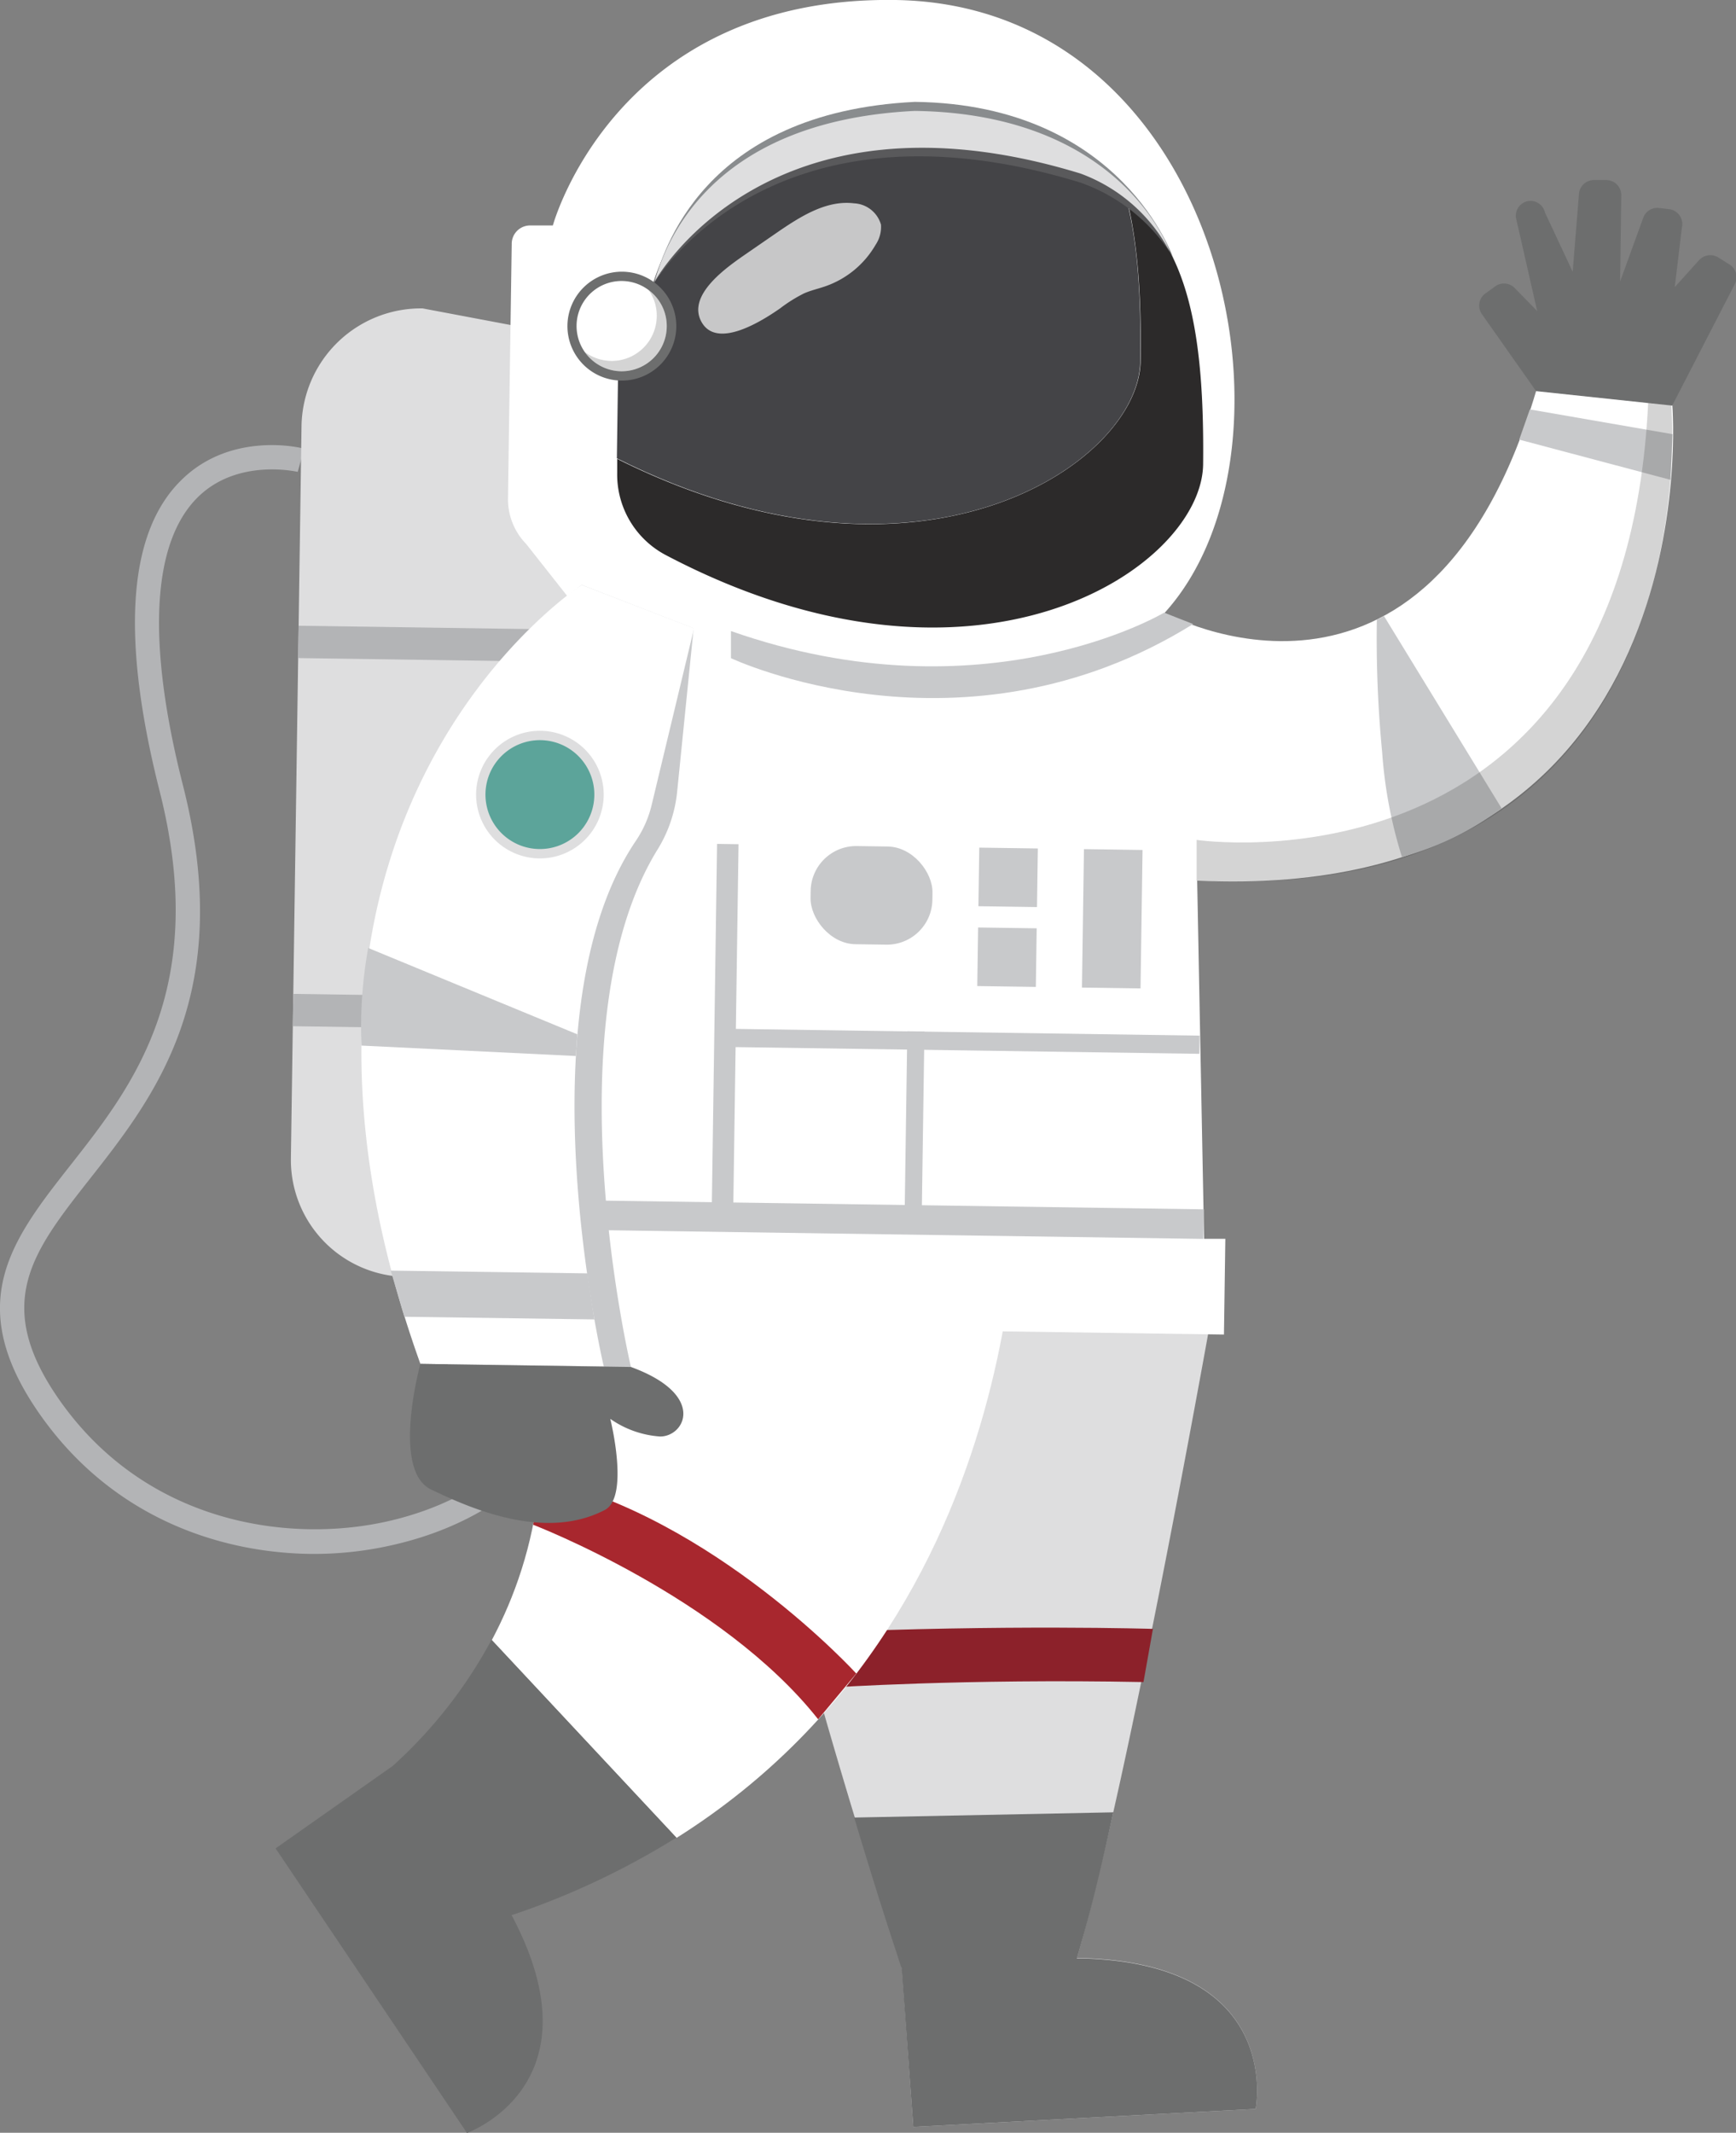 <?xml version="1.0" encoding="UTF-8"?> <svg xmlns="http://www.w3.org/2000/svg" id="Шар_1" data-name="Шар 1" viewBox="0 0 163.28 200.55"><rect x="0" y="0" width="163.28" height="200.55" fill="#808080" stroke="none"/> <defs> <style>.cls-1{fill:#b3b4b6;}.cls-2{fill:#dededf;}.cls-3{fill:#8c212a;}.cls-4,.cls-9{fill:#fff;}.cls-5{fill:#6d6e6e;}.cls-6{fill:#a8272e;}.cls-12,.cls-7{fill:#2c2a2a;}.cls-8{fill:#444447;}.cls-9{opacity:0.7;}.cls-10{fill:#898c8e;}.cls-11{fill:#59595b;}.cls-12{opacity:0.2;}.cls-13{fill:#c8c9cb;}.cls-14{fill:#5ca49a;}</style> </defs> <title>planet1</title> <path class="cls-1" d="M29.15,146.12c-8.73-.13-18.72-3.56-25.44-13.18-7.27-10.42-2.54-16.43,2.93-23.39,5.82-7.4,13.07-16.61,8.38-35.13C11.37,60,12,50.16,17,45.2c4.69-4.7,11.33-3.11,11.61-3L28,44.37c-.05,0-5.7-1.34-9.46,2.45-4.27,4.3-4.73,13.65-1.34,27,5,19.61-2.67,29.31-8.8,37.1-5.31,6.76-9.15,11.64-2.85,20.67,8.27,11.84,21.9,13.56,31.06,11.43,9-2.08,15.23-7.74,16.31-14.77l2.26.35c-1.23,8-8.15,14.34-18.06,16.64A33.24,33.24,0,0,1,29.15,146.12Z"></path> <path class="cls-2" d="M102.17,184.14l-.89,0c1.24-4.26,2.65-10.15,4.09-16.69,4.79-21.82,9.85-50.9,9.85-50.9L73,117l-5.68-1.56c1.51,14.83,7.57,37.09,12.32,52.95,2.22,7.41,4.15,13.42,5.19,16.62a.08.08,0,0,0,0,.05L85.9,200l32.2-1.69S120.79,184.82,102.17,184.14Z"></path> <path class="cls-3" d="M78.09,158.69s12.53-.85,29.46-.52l.89-5s-13.66-.43-31.82.35Z"></path> <path class="cls-4" d="M95.74,107l-49.41-.71,2.07,14.06c4.68,14.51,2.16,25.78-2.14,33.87l17.38,18.6C98.79,150.68,95.74,107,95.74,107Z"></path> <path class="cls-5" d="M37,166l-.08.07-11,7.74,18,26.76s12.68-4.52,4.2-20.48a73.07,73.07,0,0,0,15.49-7.29l-17.38-18.6A44.08,44.08,0,0,1,37,166Z"></path> <path class="cls-2" d="M70.84,120.54l-32.63-.47A11,11,0,0,1,27.36,108.9l1-68.81A11.24,11.24,0,0,1,39.75,29L72.07,35.1Z"></path> <rect class="cls-1" x="28.06" y="59.05" width="29.22" height="3.04" transform="translate(0.88 -0.61) rotate(0.83)"></rect> <rect class="cls-1" x="27.56" y="93.67" width="29.22" height="3.04" transform="translate(1.38 -0.6) rotate(0.83)"></rect> <path class="cls-6" d="M50.15,143.38s17.72,6.8,26.8,18.29l3.59-4.3S67.15,142.68,50.8,139Z"></path> <path class="cls-4" d="M84.2,0C57.86-.37,52,21.2,52,21.2l-2.1,0a1.73,1.73,0,0,0-1.77,1.72l-.29,19.62-.06,4.35a6,6,0,0,0,1.71,4.26L56,59.4a6.55,6.55,0,0,0,4.25,2l12.91.83c30.57,2.43,36.35-4.57,36.35-4.57C123.68,42.1,114.94.45,84.2,0Z"></path> <path class="cls-7" d="M106,18.77c1,4.06,1.37,9.08,1.28,15.19-.14,9.56-20.6,23.51-49.23,9.19l0,1.33a8.56,8.56,0,0,0,4.56,7.71c29.32,15.43,50.41,1.19,50.55-8.52C113.29,31.21,111.73,23.27,106,18.77Z"></path> <path class="cls-8" d="M107.25,34c.09-6.11-.24-11.13-1.28-15.19-4.09-3.21-10.31-4.68-19.54-4.81C64.22,13.64,58.16,33.1,58.16,33.1l-.14,10C86.65,57.47,107.11,43.52,107.25,34Z"></path> <path class="cls-9" d="M70.28,23.8l2.9-2c2.15-1.47,4.57-3,7.15-2.68a2.77,2.77,0,0,1,2.53,2,3,3,0,0,1-.5,1.89,8.78,8.78,0,0,1-4.76,3.92c-.66.23-1.36.38-2,.67A13.9,13.9,0,0,0,73.37,29c-1.61,1.12-5.91,3.89-7.38,1.29S68.55,25,70.28,23.8Z"></path> <path class="cls-10" d="M61.53,26.55S72,6.4,101.64,15.46c5.85,2,8.79,9,8.79,9S105.62,9.82,86.05,9.58C65.94,10.57,62.35,23.89,61.53,26.55Z"></path> <path class="cls-11" d="M61.35,26.89S72,8.11,101.62,17.17a16.74,16.74,0,0,1,8.6,6.85S105.6,11.53,86,11.29C65.92,12.28,62.18,24.23,61.35,26.89Z"></path> <path class="cls-2" d="M61.53,26.55S72,7.25,101.63,16.32a15.54,15.54,0,0,1,8.4,7.36s-4.42-13-24-13.25C65.93,11.42,62.35,23.89,61.53,26.55Z"></path> <path class="cls-5" d="M63.61,30.74a5.12,5.12,0,1,1-5-5.19A5.12,5.12,0,0,1,63.61,30.74Z"></path> <path class="cls-4" d="M61,27.27a4.23,4.23,0,0,0-6.77,3.33,4.25,4.25,0,0,0,4.18,4.31,4.24,4.24,0,0,0,4.3-4.18A4.2,4.2,0,0,0,61,27.27Z"></path> <path class="cls-12" d="M61,27.27a4.11,4.11,0,0,1,.77,2.49,4.24,4.24,0,0,1-4.3,4.18A4.29,4.29,0,0,1,55,33.1a4.24,4.24,0,0,0,7.71-2.37A4.2,4.2,0,0,0,61,27.27Z"></path> <path class="cls-4" d="M109.49,57.61s24.76,13.7,35-20.87l12.8,1.36s3.93,47-44.69,44.71l.65,33.68,2,0-.13,9L52,124.59l6.47-66,33.74,2.47Z"></path> <path class="cls-13" d="M54.71,55s-31.09,21.78-12.6,73.33l17.24.25S51.7,96.21,61.88,79.83a12.73,12.73,0,0,0,1.81-5.39l1.55-15.36Z"></path> <path class="cls-4" d="M54.71,55S21.05,76.7,39.54,128.25l17.25.25s-7.87-33.28,3-49.41a10.3,10.3,0,0,0,1.49-3.35l4-16.66Z"></path> <path class="cls-13" d="M109.49,57.61s-16.92,10.1-40.74,1.73l0,2.55s21.77,10.29,43.47-3.21Z"></path> <path class="cls-2" d="M56.78,74.8a6,6,0,1,1-5.91-6.08A6,6,0,0,1,56.78,74.8Z"></path> <path class="cls-14" d="M55.9,74.79a5.12,5.12,0,1,1-5-5.19A5.12,5.12,0,0,1,55.9,74.79Z"></path> <path class="cls-13" d="M130.16,57.91,141.23,76a27.43,27.43,0,0,1-9.37,4.58A42.73,42.73,0,0,1,130,70.74a111.36,111.36,0,0,1-.5-12.48A2.51,2.51,0,0,0,130.16,57.91Z"></path> <polygon class="cls-13" points="157.12 45.12 142.89 41.34 143.89 38.5 157.32 40.83 157.12 45.12"></polygon> <path class="cls-12" d="M112.55,82.81l0-3.83s40.2,5.94,42.47-41.11l2.17.23S161.37,85.39,112.55,82.81Z"></path> <path class="cls-13" d="M54.16,99.3,34,98.32a41.74,41.74,0,0,1,.63-9.18L54.3,97.26Z"></path> <polygon class="cls-13" points="38.03 123.82 55.9 124.07 55.24 119.74 36.75 119.48 38.03 123.82"></polygon> <rect class="cls-13" x="55.32" y="113.29" width="57.9" height="2.78" transform="translate(1.66 -1.2) rotate(0.83)"></rect> <path class="cls-5" d="M162.6,24.83l-1-.63a1.43,1.43,0,0,0-1.8.27L157.52,27l.67-5.6A1.41,1.41,0,0,0,157,19.67l-.94-.11a1.4,1.4,0,0,0-1.5.91l-2.18,6,.11-8.1a1.42,1.42,0,0,0-1.39-1.44h-1.16a1.42,1.42,0,0,0-1.42,1.19l-.6,7.44L145.32,20A1.42,1.42,0,0,0,144,18.89a1.4,1.4,0,0,0-1.42,1.57l2,8.79-2.11-2.16a1.41,1.41,0,0,0-1.83-.17l-.9.65a1.41,1.41,0,0,0-.34,2l5.08,7.21,10.63,1.13,2.17.23,5.86-11.37A1.41,1.41,0,0,0,162.6,24.83Z"></path> <path class="cls-5" d="M39.54,128.25s-2.76,10,1,11.81,10.71,4.86,16.34,1.93c2.36-1.22.52-8.57.52-8.57a9.27,9.27,0,0,0,4.69,1.66c2.35,0,4.37-3.94-2.75-6.54Z"></path> <rect class="cls-13" x="67.2" y="79.36" width="2.02" height="34.72" transform="translate(1.4 -0.97) rotate(0.83)"></rect> <rect class="cls-13" x="68.2" y="97.05" width="44.63" height="1.71" transform="translate(1.42 -1.29) rotate(0.83)"></rect> <rect class="cls-13" x="85.21" y="96.98" width="1.61" height="17.73" transform="translate(1.54 -1.23) rotate(0.83)"></rect> <rect class="cls-13" x="92.07" y="79.74" width="5.51" height="5.51" transform="translate(1.2 -1.36) rotate(0.83)"></rect> <rect class="cls-13" x="101.86" y="79.88" width="5.51" height="13.02" transform="translate(1.26 -1.5) rotate(0.83)"></rect> <rect class="cls-13" x="91.96" y="87.25" width="5.51" height="5.51" transform="translate(1.31 -1.36) rotate(0.83)"></rect> <rect class="cls-13" x="76.25" y="79.57" width="11.46" height="9.23" rx="4.28" transform="translate(1.22 -1.17) rotate(0.83)"></rect> <path class="cls-5" d="M84.8,185,85.9,200l32.2-1.69s2.69-13.46-15.93-14.14l-.89,0c1.24-4.26,2-7.21,3.43-13.75l-24.37.49c2.22,7.41,3.4,10.92,4.44,14.12A.08.08,0,0,0,84.8,185Z"></path> </svg> 